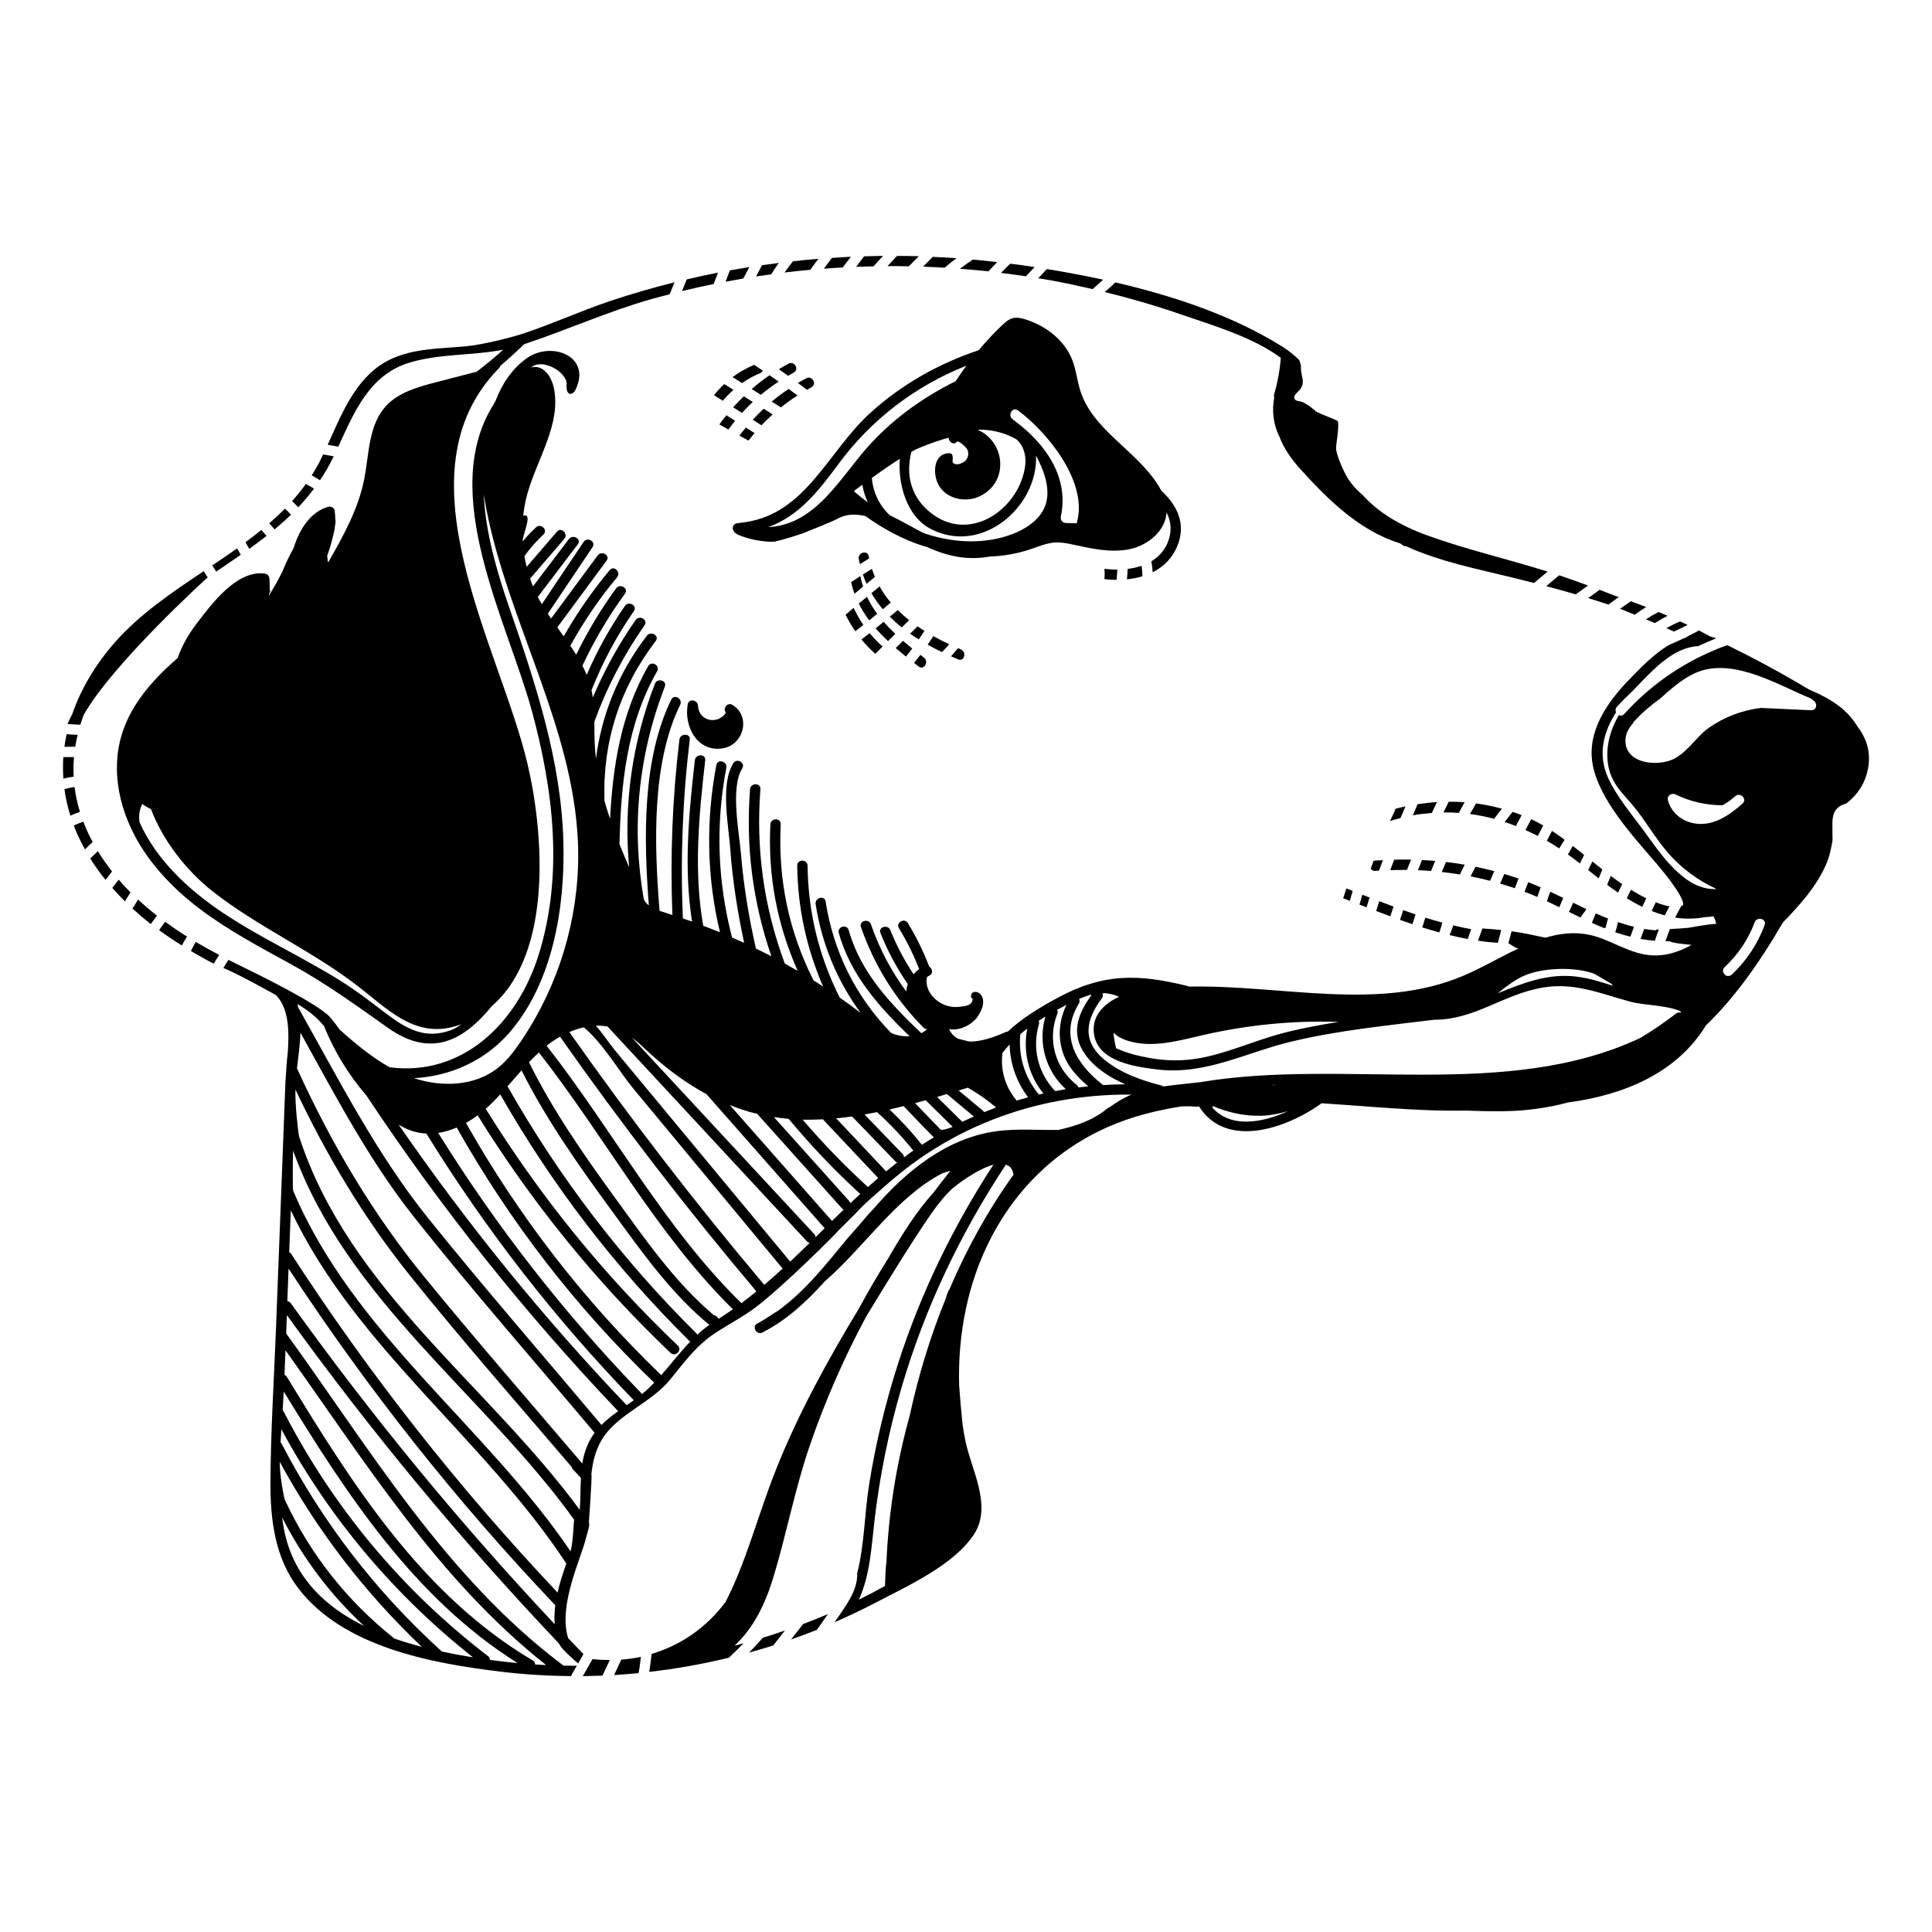 <?xml version="1.0" encoding="UTF-8"?>
<!-- Uploaded to: ICON Repo, www.iconrepo.com, Generator: ICON Repo Mixer Tools -->
<svg fill="#000000" width="800px" height="800px" version="1.1" viewBox="144 144 512 512" xmlns="http://www.w3.org/2000/svg">
 <g>
  <path d="m215.36 282.68c1.441-1.246 2.828-2.543 4.156-3.891 0.559 0.516 1.094 1.047 1.594 1.617-1.395 1.355-2.848 2.644-4.344 3.883-0.469-0.535-0.938-1.074-1.406-1.609z"/>
  <path d="m433.56 220.62c-3.715-0.863-7.438-1.668-11.184-2.348-1.074-0.195-2.156-0.344-3.234-0.523 0.762-0.816 1.527-1.633 2.289-2.449 4.891 0.801 9.891 1.719 14.914 2.812-0.922 0.852-1.836 1.695-2.785 2.508z"/>
  <path d="m209.05 287.7c1.438-1.059 2.848-2.141 4.219-3.254 0.453 0.523 0.91 1.043 1.367 1.566-1.496 1.176-3.023 2.316-4.578 3.438-0.336-0.586-0.672-1.172-1.008-1.75z"/>
  <path d="m221.39 276.81c1.305-1.449 2.523-2.977 3.668-4.574 0.715 0.418 1.43 0.836 2.152 1.258-1.309 1.75-2.707 3.394-4.172 4.949-0.516-0.582-1.074-1.109-1.648-1.633z"/>
  <path d="m229.64 264.43c0.934 0.168 1.867 0.332 2.801 0.5-1.094 2.266-2.312 4.367-3.629 6.332-0.734-0.43-1.473-0.863-2.203-1.289 0.68-1.078 1.344-2.172 1.945-3.324 0.375-0.723 0.73-1.473 1.086-2.219z"/>
  <path d="m161.07 341.9c0.152-1.117 0.344-2.227 0.586-3.332 0.973 0.086 1.945 0.141 2.918 0.18-0.246 1.043-0.465 2.09-0.629 3.148-0.965 0.004-1.918 0.004-2.875 0.004z"/>
  <path d="m163.61 344.64c-0.145 1.707-0.172 3.438-0.082 5.18-0.922 0.125-1.84 0.297-2.734 0.535-0.125-1.914-0.141-3.824-0.012-5.715h2.828z"/>
  <path d="m174.35 314.34c6.594-7.535 15.113-13.273 23.629-18.973 0.352 0.551 0.711 1.102 1.062 1.652-0.266 0.188-25.27 22.934-32.859 36.43-0.324 0.863-0.625 1.727-0.891 2.602-0.156-0.004-0.309-0.016-0.465-0.02-0.984-0.035-1.965-0.09-2.949-0.172 0.402-0.883 0.82-1.758 1.273-2.613 2.328-6.762 6.176-13.16 11.199-18.906z"/>
  <path d="m352.03 576.09c-1.031 1.32-2.066 2.641-3.098 3.961-1.422 0.453-2.848 0.891-4.277 1.305-0.707 0.207-1.414 0.395-2.121 0.59 1.246-1.281 2.445-2.602 3.637-3.926 1.969-0.598 3.918-1.254 5.859-1.93z"/>
  <path d="m200.25 293.84c2.215-1.484 4.418-2.977 6.574-4.516 0.328 0.57 0.656 1.133 0.984 1.703-2.141 1.492-4.316 2.961-6.504 4.445-0.352-0.543-0.703-1.094-1.055-1.633z"/>
  <path d="m217.2 407.77c3.535 3.723 3.465 10.137 2.996 16-0.105 0.023-0.52 6.051-0.559 7.094-0.262 6.816-0.523 13.633-0.781 20.449-0.562 14.773-1.133 29.543-1.699 44.309-0.523 13.684-1.414 27.414-1.484 41.109-0.051 9.883 1.152 20 7.316 28.098 11.93 15.695 35.418 19.98 53.75 22.184 6.156 0.742 12.359 1.117 18.559 1.168 0.52-0.91 1.043-1.824 1.562-2.734-1.188 0-2.379-0.012-3.566-0.035-0.039-0.039-0.059-0.086-0.105-0.121-30.996-23.254-50.93-56.949-73.309-87.859-0.012-0.016-0.031-0.023-0.039-0.039 0.059-1.621 0.125-3.25 0.188-4.871 22.066 30.613 46.148 59.672 72.117 87.039 0.574 1.523 4.883 5.098 5.062 5.285 0.473-0.828 0.941-1.652 1.414-2.481-1.359-1.41-2.715-2.828-4.066-4.246-2.699-8.762 3.445-21.062 4.785-26.688 0.18-0.754 1.113-3.41 0.715-3.981-0.02-0.031 0.922-12.207 0.664-12.727 0.402-3.769 1.305-7.359 3.606-10.453 4.41-5.918 12.434-8.727 17.301-14.699 3.84-4.711 6.887-9.008 12.062-12.395 3.547-2.316 7.273-4.219 10.656-6.793 7.41-5.633 21.32-19.555 21.93-20.359 1.551-1.566 3.109-3.125 4.68-4.664 1.832-2.168 6.57-6.098 7.406-6.902 3.098-2.727 6.324-5.32 9.758-7.688 10.594-7.289 22.375-12.176 34.719-14.695 0.504-0.098 0.797-0.098 1.395-0.273 6.422-1.215 12.992-1.785 19.617-1.723-0.023 0.012-0.055 0.02-0.082 0.031-2.074 0.867-3.949 2.047-5.754 3.336-0.188 0.051-0.367 0.141-0.543 0.289-3.773 3.152-8.324 4.676-13.02 5.715-5.43 0.074-10.988-0.398-16.359 0.332-13.125 1.785-23.902 10.461-32.707 20.691-0.43 0.441-0.855 0.887-1.273 1.34-1.789 2.152-3.629 4.266-5.496 6.352-5.723 6.906-11.215 14-18.48 19.23-0.48 0.215-3.566 2.394-5.445 3.359-1.566 0.805-0.18 3.168 1.379 2.363 6.555-3.375 11.73-8.219 16.488-13.523 10.605-9.215 18.953-22.324 31.129-28.637 0.719-0.25 1.445-0.473 2.18-0.684-1.523 1.906-3.019 3.824-4.484 5.769-4.566 5.055-8.375 11.184-11.887 17.25-2.793 4.438-5.43 8.969-7.93 13.578-8.152 13.477-15.781 27.316-21.668 41.945-3.078 7.648-5.465 15.531-8.293 23.27-1.551 4.238-3.254 8.438-5.332 12.449-5.039 6.793-11.895 11.492-19.598 13.777-0.086 0.988-0.23 1.965-0.363 2.949-0.082 0.598-0.145 1.203-0.246 1.805 7.106-0.812 14.156-2.066 21.105-3.75 1.316-1.258 2.625-2.527 3.891-3.84-0.395 0.105-0.777 0.238-1.168 0.336-0.406 0.105-0.816 0.203-1.223 0.309 5.195-4.852 8.219-11.273 10.34-18.32 3.477-11.539 5.68-23.34 9.609-34.77 4.047-11.77 9.039-23.156 14.895-34.078 1.129-1.867 2.262-3.738 3.41-5.598 3.945-6.398 7.883-12.832 12.066-19.074 2.137-3.188 4.363-6.41 7.148-9.074 0.977-0.934 6.676-5.324 11.125-6.551-10.645 16.344-19.215 33.941-25.207 52.531-3.41 10.586-6.016 21.426-7.758 32.41-1.203 7.582-1.199 15.879-3.164 23.434 0.012 0.082 0.047 0.145 0.047 0.23-0.051 3.629-1.867 6.523-3.809 9.445-0.195 0.297-0.398 0.598-0.598 0.898-0.523 0.785-1.078 1.547-1.617 2.324 3.656-1.594 7.262-3.305 10.797-5.152 8.359-4.367 20.809-9.977 26.156-18.141 4.977-7.602-0.789-17.227-2.336-25.09-0.258-1.309-0.473-2.625-0.676-3.945-0.359-3.449-0.66-6.906-0.91-10.367-0.207-6.918 0.383-13.863 1.832-20.609 4.82-22.434 18.969-40.867 40.34-49.086 0.016-0.004 0.023-0.012 0.039-0.016 1.246-0.48 2.504-0.938 3.797-1.34 4.266-1.34 8.574-2.289 12.902-2.977 0.711-0.012 1.422-0.016 2.125-0.023 0.621-0.004 1.738 0.172 2.555 0.066 7.062 11.195 22.852 6.051 32.484-0.867 9.961 0.645 19.922 1.582 29.77 1.891 2.836 0.09 5.691 0.109 8.555 0.059 3.144 0.117 6.289 0.191 9.43 0.168 6.289-0.051 12.102-0.875 17.527-2.328 14.715-1.965 28.762-7.707 36.551-20.43 3.652-3.512 6.953-7.371 10.016-11.438 0.082-0.082 0.145-0.172 0.207-0.273 3.684-4.922 7.019-10.152 10.141-15.516 4.363-4.519 8.711-9.309 11.32-15.07 1.008-2.223 1.508-4.504 1.863-6.797-0.016-1.113-0.035-2.231-0.039-3.344-0.004-1.676-0.066-3.488 1.066-4.867 0.059-0.074 0.141-0.117 0.203-0.18 0.57-0.598 1.258-0.957 2.012-1.188 0.133-0.039 0.258-0.074 0.387-0.109 3.309-2.523 5.578-6.231 5.969-10.699 0.344-3.875-0.938-7.074-3.039-9.785-1.199-2.019-2.848-3.809-4.707-5.25-2.453-1.898-5.246-3.273-8.105-4.504-7.023-4.219-14.262-8.121-21.625-11.742-0.086 0.031-0.172 0.059-0.258 0.098-0.645 0.23-1.301 0.453-1.934 0.707-0.105 0.07-0.238 0.109-0.367 0.141-0.324 0.133-0.625 0.281-0.941 0.414-9.098 3.82-17.113 9.496-23.832 16.887-0.441 0.488-0.988 0.52-1.438 0.309-0.598 1.043-1.133 2.125-1.586 3.25-1.785 4.445-2.117 9.668 0.082 13.926 1.309 2.539 3.406 4.559 5.238 6.75 3.316 3.949 5.84 8.516 9.195 12.43 3.559 4.141 8.047 7.457 13.012 9.723-8.609 0.48-15.008-9.598-19.41-15.582-3.141-4.262-7.117-8.969-9.324-13.805-2.883-6.316-1.246-12.246 2.066-17.445-0.207-0.453-0.191-1.008 0.238-1.477 1.336-1.473 2.742-2.848 4.172-4.188 0.406-0.449 0.82-0.891 1.238-1.32 4.383-4.523 9.668-10.27 16.133-10.559 1.566-0.75 3.176-1.441 4.805-2.082-0.488-0.156-0.977-0.301-1.457-0.402-1.047-0.57-2.106-1.129-3.168-1.668-0.977 0.551-1.977 1.074-2.996 1.578-0.121 0.059-0.242 0.121-0.363 0.18 0.051 0.023 0.102 0.047 0.145 0.066-0.238 0.059-0.469 0.137-0.699 0.211-1.324 0.629-2.672 1.23-4.027 1.812-3.812 2.273-7.215 5.742-10.316 8.934-5.844 5.996-11.539 13.871-9.891 22.773 1.734 9.375 10.848 19.145 16.887 26.207 6.16 7.199 8.223 11.41 6.523 11.238-0.031 0.117-0.051 0.238-0.117 0.359-0.422 0.734-0.805 1.492-1.188 2.242-0.082 0.16-0.176 0.324-0.258 0.488 2.551 0.395 5.188 0.387 7.926-0.117 0.754-0.031 1.5-0.105 2.223-0.211 0.363 0.613 0.613 1.289 0.715 2.004-2.312 0.051-6.762 0.977-7.406 1.039-1.605 0.152-3.219 0.246-4.828 0.324-0.371 0.906-0.711 1.824-1.027 2.75-0.055 0.156-0.105 0.316-0.156 0.48 0.387 0.004 0.781-0.004 1.18-0.012 0.176 0.453 4.223 0.832 5.715 0.984-3.606 2.047-7.492 3.195-11.652 2.66-5.336-0.68-9.949-4.102-15.195-5.281-4.031-0.906-7.949-0.453-11.812 0.699-2.203-0.398-4.398-0.941-6.625-1.324-0.801-0.137-1.602-0.258-2.402-0.367-0.281 0.996-0.539 2-0.797 3.008-0.016 0.066-0.035 0.133-0.051 0.203 0.367 0.012 1.617 1.18 2.367 1.27 0.125 0.016 0.246 0.016 0.371 0.031-4.898 2.316-9.738 5.18-14.625 7.254-22.562 9.594-48.148 2.383-72.801 2.898-0.105-0.059-0.207-0.133-0.344-0.16-13.012-3.219-22.242-3.406-34.184 3.004-4.918 2.641-9.633 5.477-13.461 9.09-0.195 0-0.398 0.035-0.605 0.133-2.543 1.145-6.41 2.629-9.68 2.473-0.871-0.223-1.75-0.438-2.621-0.66-0.051-0.012-0.098-0.004-0.145-0.012-1.043-0.508-1.914-1.34-2.508-2.606 4.289 0.73 7.481-2.926 7.543-3.266 3.492-5.031 0.023-7.406-1.328-6.359-0.398 0.309-0.43 0.887-0.352 1.328 0.016 0.082 0.598-0.121 0.301 0.828-0.359 1.43-2.562 1.414-3.133 1.516-1.375 0.242-2.797 0.07-4.098-0.422-3.019-1.145-5.492-4.219-4.769-7.441 0.215-0.125 0.398-0.273 0.641-0.379 1.074-0.457 0.762-1.883-0.059-2.387-1.547-4.004-3.414-7.844-5.652-11.512-0.918-1.5-3.285-0.125-2.363 1.379 2.109 3.449 3.898 7.047 5.359 10.816-0.012 0.012-0.016 0.016-0.023 0.023-0.59 0.387-1.078 0.848-1.461 1.359-2.43-3.684-4.504-7.562-6.141-11.684-0.645-1.621-3.293-0.91-2.641 0.73 1.91 4.801 4.328 9.309 7.25 13.551-0.223 0.625-0.359 1.273-0.43 1.934-3.965-5.394-7.106-11.32-9.34-17.781-0.574-1.656-3.219-0.941-2.641 0.73 3.496 10.098 9.043 19.043 16.559 26.637 0.309 0.312 0.66 0.422 0.992 0.402-0.469 0.449-0.996 0.797-1.562 1.082-8.191-7.805-16.105-16.102-19.23-27.285-0.473-1.699-3.113-0.973-2.641 0.73 3.102 11.117 10.664 19.543 18.762 27.367-1.359 0.086-2.762-0.102-4.047-0.535-0.297-0.102-0.574-0.25-0.867-0.371-9.367-9.621-15.242-21.441-17.34-34.805-0.273-1.738-2.91-0.996-2.641 0.73 1.668 10.609 5.727 20.328 11.914 28.773-1.82-1.379-3.656-2.734-5.531-4.039-5.535-11.004-8.367-22.621-8.52-34.965-0.02-1.762-2.762-1.762-2.742 0 0.137 11.18 2.449 21.891 6.863 32.027-0.848-0.551-1.691-1.094-2.551-1.629-6.559-13.008-9.43-26.797-8.68-41.352 0.09-1.762-2.648-1.754-2.742 0-0.695 13.543 1.77 26.547 7.231 38.82-1.133-0.66-2.277-1.293-3.426-1.93-0.004-0.012 0-0.02-0.004-0.031-5.531-14.922-7.68-30.285-6.445-46.152 0.137-1.758-2.606-1.75-2.742 0-1.184 15.191 0.719 29.922 5.648 44.258-1.355-0.707-2.727-1.371-4.098-2.039-1.855-8.203-3.246-16.461-3.934-24.852-0.48-5.789-2.906-17.781 0.309-22.887 0.941-1.496-1.43-2.871-2.363-1.379-3.492 5.547-1.27 16.438-0.812 22.672 0.613 8.398 1.914 16.707 3.68 24.93-1.059-0.488-2.133-0.934-3.199-1.402-3.848-14.828-4.402-29.801-1.527-44.984 0.328-1.723-2.312-2.457-2.641-0.73-2.82 14.902-2.516 29.734 0.961 44.324-1.465-0.605-2.949-1.164-4.43-1.723-2.578-14.52-1.152-29.16 0.52-43.871 0.195-1.754-2.543-1.734-2.742 0-1.629 14.309-2.969 28.613-0.746 42.742-0.805-0.289-1.621-0.543-2.434-0.82-0.676-15.828-0.07-31.613 1.824-47.383 0.211-1.75-2.527-1.727-2.742 0-1.859 15.469-2.465 30.949-1.855 46.473-0.789-0.25-1.578-0.539-2.371-0.781-0.344-0.105-0.691-0.211-1.031-0.324-1.438-17.855-2.102-39.141 5.465-54.602 0.77-1.578-1.594-2.969-2.363-1.379-7.688 15.703-7.324 36.5-5.945 54.531-0.133-0.105-0.273-0.191-0.395-0.312-0.363-0.367-0.66-0.789-0.922-1.238-3.375-19.059-1.48-38.238 5.562-56.441 0.637-1.648-2.012-2.352-2.641-0.73-6.074 15.707-8.34 32.156-6.82 48.621-0.883-2.019-1.738-4.055-2.559-6.102 0.359-15.879 1.906-31.719 9.969-45.832 0.875-1.535-1.492-2.91-2.363-1.379-7.176 12.555-9.383 26.414-10.098 40.5-0.535-1.57-1.031-3.152-1.48-4.746-0.562-15.559 4.055-29.988 13.582-42.414 1.074-1.402-1.305-2.762-2.363-1.379-7.453 9.719-11.996 20.809-13.477 32.602-0.156-1.34-0.277-2.684-0.336-4.039-0.086-1.914-0.074-3.848-0.098-5.773 3.305-9.105 7.727-17.598 13.301-25.566 1.012-1.449-1.359-2.816-2.363-1.379-4.523 6.469-8.293 13.316-11.34 20.52-0.09-0.645-0.207-1.285-0.348-1.926 2.938-7.418 6.656-14.391 11.219-20.957 1.008-1.449-1.367-2.82-2.363-1.379-4.004 5.762-7.359 11.863-10.137 18.27-0.344-0.828-0.719-1.641-1.133-2.438 3.152-6.711 6.906-13.078 11.289-19.098 1.043-1.426-1.336-2.793-2.363-1.379-4.062 5.566-7.566 11.426-10.578 17.578-0.5-0.801-1.02-1.598-1.559-2.383 3.562-6.418 7.656-12.48 12.395-18.121 1.129-1.34-0.801-3.289-1.934-1.934-4.609 5.496-8.664 11.355-12.203 17.562-0.562-0.789-1.137-1.578-1.703-2.367 4.352-5.894 8.711-11.789 13.062-17.684 1.047-1.422-1.328-2.785-2.363-1.379-4.117 5.57-8.23 11.145-12.348 16.715-0.293-0.422-0.578-0.848-0.863-1.273 3.949-5.883 7.898-11.766 11.848-17.648 0.988-1.473-1.387-2.836-2.363-1.379-3.691 5.5-7.379 11-11.074 16.496-0.293-0.5-0.574-0.996-0.848-1.508-0.074-0.141-0.133-0.289-0.203-0.43 3.527-4.644 7.055-9.289 10.586-13.934 1.066-1.406-1.316-2.769-2.363-1.379-3.176 4.18-6.348 8.363-9.523 12.539-0.281-0.68-0.504-1.375-0.742-2.07 3.012-3.508 6.031-7.008 9.043-10.516 1.145-1.328-0.785-3.273-1.934-1.934-2.676 3.113-5.356 6.223-8.031 9.336-0.238-0.938-0.438-1.875-0.598-2.828 1.477-2.074 3.148-3.984 5.031-5.719 1.301-1.195-0.641-3.129-1.934-1.934-1.273 1.176-2.457 2.434-3.559 3.758-0.102-1.465 2.453-6.902 0.691-6.902-0.207 0-0.387 0.047-0.543 0.109 0.223-1.965 0.555-3.914 1.09-5.812 2.641-9.438 9.027-18.535 7.023-28.133-0.562-2.691-2.422-5.644-5.164-5.512-0.297 0.016-0.578 0.074-0.863 0.152 3.055-2.66 9.652 1.34 9.418 4.488-0.242 3.148 1.594 2.969 2.363 1.379 4.359-8.918-6.469-13.027-13.023-8.262-3.934 2.863-6.5 6.828-8.188 11.266-0.16 0.281-0.328 0.562-0.48 0.852-14.848 23.484 3.551 57.324 10.082 81.16 5.773 21.094 8.484 43.82 1.742 65.035-5.836 18.363-20.539 31.996-39.398 29.523-4.797-2.695-9.109-6.266-13.246-9.984-0.645-0.957-1.344-1.859-2.082-2.727 0 0-0.301-0.328-0.605-0.711-3.129-3.426-19.219-11.34-22.66-13.008-1.375-0.664-2.746-1.34-4.109-2.035-0.488 0.699-0.938 1.414-1.359 2.144 4.453 1.836 13.953 7.219 14.004 7.231zm370.83-53.234c3.961 1.926 8.074 2.84 12.461 2.871 1.316-0.766 2.5-1.629 3.371-2.402 1.309-1.168 3.254 0.762 1.934 1.934-3.305 2.949-7.359 5.828-12.031 5.367-3.648-0.363-6.762-2.648-7.75-6.223-0.336-1.223 0.973-2.051 2.016-1.547zm22.621-22.93c-4.918 0.625-9.656 2.348-13.824 5.305-3.613 2.559-6.102 7.301-10.461 8.699-4.504 1.449-11.844 0.316-11.602-5.594 0.066-1.633 0.867-3.019 1.918-4.242 0.055-0.18 0.156-0.363 0.312-0.527 2.117-2.297 4.457-4.344 6.996-6.137 2.707-2.457 5.566-4.941 8.699-6.488 4.711-2.324 9.875-1.832 14.977-0.297 3.023 0.91 6.027 2.188 8.891 3.488 2.555 1.16 5.008 2.328 7.269 3.254 0.289 0.117 0.48 0.312 0.629 0.527 1.258 0.504 1.125 2.695-0.465 2.625-4.441-0.207-8.891-0.418-13.34-0.613zm-10.039 69.562c0.02-0.281 0.125-0.57 0.398-0.828 3.566-3.34 6.289-7.34 8-11.926 0.609-1.637 3.258-0.926 2.641 0.73-1.879 5.031-4.781 9.457-8.707 13.133-0.363 0.336-0.77 0.414-1.148 0.344-0.047-0.012-0.09-0.023-0.137-0.039-0.086 0.117-0.289 0.082-0.324-0.039 0.055 0 0.105 0 0.16-0.004-0.059-0.023-0.117-0.059-0.176-0.098-0.445-0.273-0.742-0.762-0.707-1.273zm-4.965-9.031c0.023-0.004 0.055-0.004 0.082-0.012-0.012 0.004-0.016 0.016-0.023 0.02-0.02 0.004-0.039 0-0.059-0.008zm-274.33 191.45c-0.004 0.02-0.004 0.039-0.012 0.059-0.07 0.012-0.141 0.02-0.211 0.031 0.07-0.035 0.145-0.059 0.223-0.09zm91.281-128.3c-6.801 9.492-12.453 19.73-17.008 30.457-0.281 0.168-0.816 1.777-0.926 2.293-4.102 10.051-7.285 20.496-9.586 31.129-3.543 12.758-5.637 25.922-6.176 39.152-0.172 0.207-0.363 5.109-0.367 5.981-2.273 1.27-4.578 2.473-6.914 3.633 2.941-6.574 3.285-13.648 4.125-20.918 1.387-11.926 3.785-23.738 7.16-35.262 6.16-21.051 15.594-40.867 27.676-59.121 0.316 0.16 0.637 0.324 0.957 0.484 0.52 0.465 0.887 1.168 1.059 2.172zm-193.84 90.836c5.535 10.879 12.82 20.523 21.723 28.773-10.559-5.211-18.973-13.23-21.285-25.965-0.172-0.93-0.312-1.867-0.438-2.809zm-0.617-14.715c9.941 18.277 22.555 34.703 37.641 49.016-2.445-0.641-4.875-1.359-7.254-2.188-12.488-9.906-22.262-22.242-29.016-36.703-0.277-0.59-1.457-6.957-1.371-10.125zm51.203 51.805c-2.695-0.434-5.457-0.934-8.23-1.527-17.391-15.75-31.645-34.219-42.461-55.051-0.082-0.156-0.188-0.266-0.297-0.367 0.059-1.168 0.133-2.332 0.207-3.496 12.672 23.492 29.844 43.879 50.781 60.441zm-50.148-70.441c16.641 27.195 34.52 54.715 61.969 71.965-2.344-0.223-4.68-0.484-7.012-0.805-0.105-0.016-0.211-0.031-0.316-0.047-0.031-0.383-0.191-0.754-0.559-1.039-22.68-17.352-40.984-39.324-54.07-64.699-0.086-0.168-0.195-0.277-0.309-0.383 0.102-1.672 0.207-3.34 0.297-4.992zm0.449-10.938c21.074 29.438 40.391 60.766 69.086 83.43-0.977-0.047-1.949-0.098-2.922-0.16-0.004-0.406-0.176-0.812-0.637-1.082-29.422-17.375-47.781-46.672-65.152-75.145-0.168-0.277-0.395-0.43-0.625-0.523 0.082-2.172 0.168-4.344 0.25-6.519zm64.543-85.195c-0.453 0.781-1.93 3.023-2.481 3.812-0.004 0.012-0.012 0.016-0.016 0.023-1.648 2.379-3.441 4.695-5.703 6.5-6.106 4.871-14.793 5.211-22.277 2.754 9.629-0.508 18.906-4.621 25.449-12.258 11.48-13.41 14.605-33.312 14.141-50.391-0.578-21.453-7.336-41.832-14.289-61.918-3.238-9.352-6.367-19.961-6.812-30.191 0.195 1.273 0.414 2.551 0.656 3.812 5.859 30.066 22.988 57.715 24.297 88.316 0.738 17.312-3.879 34.801-12.965 49.539zm214.59-1.828c-4.523 0.727-9.02 1.559-13.445 2.625-7.168 1.723-13.922 4.816-21.086 6.508-5.977 1.414-11.645 1.391-17.625 0.023-2.359-0.465-4.641-1.188-6.84-2.168-0.387-1.535-0.594-2.891-0.691-4.137 0.953 1.004 2.277 1.668 3.617 2.102 6.469 2.09 13.441 0.086 20.066-1.445 11.539-2.664 23.41-3.856 35.246-3.531 0.254 0.008 0.508 0.016 0.758 0.023zm51.188-15.945c-0.012 0-0.016 0.004-0.023 0.004 0.008 0 0.016-0.004 0.023-0.004zm21.52 6.391c-3.144-1.023-6.293-2.023-9.637-2.438-7.758-0.961-14.332 1.77-20.938 4.418 2.394-1.906 4.762-3.82 7.68-4.941 4.258-1.648 12.125-2.273 17.855-0.262 1.48 0.852 2.949 1.734 4.414 2.578 0.211 0.195 0.426 0.41 0.625 0.645zm18.605 10.555c0.039-0.023 0.086-0.055 0.125-0.082-0.039 0.039-0.082 0.082-0.121 0.121 0-0.016 0-0.027-0.004-0.039zm-31.293 16.773c0.023-0.035 0.051-0.07 0.07-0.105 0.039 0.031 0.09 0.039 0.137 0.059-0.07 0.02-0.141 0.027-0.207 0.047zm-93.5 4.953c0.047-0.145 0.07-0.289 0.09-0.422 4.016 1.691 8.211 2.656 12.645 2.578 2.555-0.047 4.926-0.543 7.25-1.203-7.062 3.211-15.215 4.449-19.984-0.953zm16.512-5.945c-0.273-0.016-0.539-0.035-0.812-0.051 0.277-0.016 0.551-0.031 0.828-0.039-0.004 0.027-0.016 0.055-0.016 0.09zm-17.73 2.027h0.125c-0.031 0.004-0.066 0.004-0.098 0.012-0.008-0.004-0.02-0.012-0.027-0.012zm-27.473-8.844c-5.918-4.918-4.891-10.555-0.598-16.207 0.324-0.422 0.309-0.836 0.133-1.18 0.07-0.066 0.141-0.125 0.215-0.188 0.832-0.105 3.805 0.555 4.133 0.996-4.051 1.855-7.465 5.273-6.5 10.258 1.359 7.008 11.062 8.277 16.773 8.973 12.574 1.527 23.402-4.484 35.301-7.356 12.402-2.996 25.285-4.258 37.977-5.824 11.023-0.004 18.398-6.887 29.164-8.59 8.191-1.301 15.059 1.691 22.723 3.769 3.859 1.043 9.406 0.883 13.332 2.519 0.102 0.152 0.195 0.312 0.289 0.473-0.438-0.16-0.957-0.152-1.41 0.207-3.055 2.367-6.207 4.504-9.457 6.457-35.742 16.746-78.609 5.266-116.73 11.723-0.348 0.059-6.711 0.684-9.664 1.109-0.141-0.109-0.309-0.195-0.52-0.25-5.305-1.348-10.887-3.344-15.156-6.891zm-6.699-14.816c0.277-0.453 0.238-0.883 0.051-1.238 1.062-0.441 2.109-0.816 3.148-1.152 0.016 0.09 0.023 0.18 0.059 0.266-3.637 4.996-5.508 10.258-1.465 15.773 2.555 3.488 6.394 5.934 10.504 7.734-1.965 0.012-3.914 0.098-5.863 0.215-7.027-5.449-11.703-12.98-6.434-21.598zm-5.715 2.711c0.16-0.418 0.109-0.77-0.059-1.043 0.59-0.324 1.18-0.645 1.77-0.961 0.238-0.133 0.473-0.238 0.711-0.359-1.855 3.856-2.336 8.172-1.031 12.363 1.203 3.879 3.844 6.699 6.828 9.215-0.875 0.086-1.754 0.176-2.625 0.289-0.059-0.223-0.172-0.441-0.414-0.637-5.801-4.547-7.856-12-5.18-18.867zm-4.867 2.758c0.102-0.352 0.051-0.656-0.074-0.906 0.594-0.383 1.195-0.754 1.797-1.125-2.051 6.891 0.055 14.418 5.41 19.246-0.941 0.152-1.879 0.332-2.816 0.508-4.551-4.781-6.188-11.316-4.316-17.723zm0.008 18.633c-3.812-4.535-5.473-10.098-4.949-15.977 0.598-0.508 1.211-1.004 1.844-1.477-1.195 6.133 0.363 12.363 4.289 17.184-0.398 0.098-0.789 0.184-1.184 0.27zm-6.004 1.469c-2.977-3.551-4.231-7.992-3.672-12.473 0.59-0.797 1.234-1.547 1.906-2.273 0.102 5.098 1.809 9.906 4.891 14.016-1.023 0.273-2.039 0.559-3.055 0.867-0.027-0.043-0.035-0.094-0.07-0.137zm-8.82 2.836c-2.152-1.793-4.301-3.586-6.453-5.379 0.473-0.145 0.953-0.289 1.43-0.434 0.332-0.102 0.672-0.207 1.004-0.312 2.644 1.523 5.144 3.273 7.496 5.25-1.066 0.395-2.133 0.812-3.184 1.238-0.078-0.129-0.16-0.258-0.293-0.363zm-5.484 2.93c-2.231-2.195-4.465-4.398-6.695-6.594 0.871-0.258 1.738-0.516 2.602-0.77 2.383 1.984 4.762 3.969 7.144 5.961-1.023 0.441-2.043 0.914-3.051 1.402zm-5.766 2.047c-2.254-2.332-4.504-4.672-6.758-7.004 0.938-0.25 1.875-0.508 2.805-0.77 0.875 0.863 1.75 1.723 2.625 2.586 1.508 1.48 3.012 2.969 4.519 4.449-0.961 0.5-2.961 0.977-3.191 0.738zm-13.527-5.32c1.246-0.281 2.488-0.578 3.727-0.898 1.945 2.016 7.481 7.859 8.027 8.273-1.062 0.641-2.121 1.301-3.168 1.984-2.648-3.324-5.504-6.453-8.586-9.359zm3.449 11.773c-3.356-3.481-6.711-6.961-10.07-10.445 1.102-0.191 2.211-0.398 3.316-0.625 3.473 3.141 6.68 6.535 9.617 10.191-0.188 0.125-0.371 0.246-0.559 0.379-0.656 0.465-1.289 0.953-1.934 1.426 0.008-0.309-0.09-0.633-0.371-0.926zm-17.59-9.426c1.406-0.133 2.812-0.297 4.219-0.492 3.812 3.953 7.621 7.906 11.438 11.859 0.16 0.168 0.336 0.273 0.516 0.336-0.992 0.766-1.969 1.547-2.934 2.344-4.414-4.68-8.828-9.367-13.238-14.047zm8.426 18.207c-6.141-5.606-11.914-11.551-17.305-17.859 1.785 0.047 3.566 0 5.356-0.09 4.887 5.188 9.777 10.379 14.664 15.566-0.91 0.777-1.816 1.578-2.715 2.383zm-4.969 3.711c-6.648-7.418-13.301-14.832-19.949-22.25 1.301 0.195 2.602 0.359 3.906 0.469 5.871 7.062 12.184 13.703 18.969 19.906-0.875 0.812-1.75 1.629-2.613 2.449-0.055-0.191-0.145-0.391-0.312-0.574zm-4.559 5.281c-9.023-10.238-18.051-20.48-27.074-30.719 1.742 0.695 3.512 1.336 5.324 1.84 0.629 0.176 1.266 0.309 1.898 0.457 7.492 8.359 14.988 16.711 22.48 25.07 0.145 0.168 0.309 0.277 0.469 0.348-1.043 1-2.07 2.004-3.098 3.004zm-4.719 3.457c-16.113-17.359-32.223-34.723-48.336-52.082 1.676 1.254 3.211 2.746 4.762 4.168 4.559 4.18 9.598 7.918 15.027 10.855 10.438 11.84 20.879 23.684 31.316 35.523-0.805 0.789-1.613 1.582-2.418 2.379-0.02-0.293-0.113-0.582-0.352-0.844zm-6.363 7.312c-10.438-12.586-20.879-25.176-31.316-37.762-4.992-6.016-9.98-12.031-14.973-18.051-1.672-2.019-3.301-4.543-5.199-6.699 1.031-0.039 2.062 0.023 3.078 0.203 17.613 18.977 35.227 37.957 52.84 56.934 0.238 0.25 0.5 0.352 0.762 0.387-1.723 1.676-3.445 3.344-5.191 4.988zm-6.867 6.156c-18.199-21.566-35.414-43.91-51.656-66.988 1.246-0.539 2.523-0.961 3.82-1.254 4.906 3.984 9.734 12.137 12.891 15.945 4.277 5.16 8.555 10.312 12.832 15.473 8.992 10.844 17.98 21.68 26.973 32.52-1.598 1.469-3.215 2.902-4.859 4.305zm-6.059 4.856c-20.523-20.094-34.016-45.734-51.617-68.223 1.109-0.875 2.297-1.684 3.547-2.394 16.359 23.25 33.703 45.766 52.035 67.5-1.297 1.07-2.617 2.113-3.965 3.117zm-7.297 3.191c-10.43-8.797-18.289-20.25-26.27-31.215-8.328-11.445-16.438-23.113-22.73-35.824 0.848-0.891 1.719-1.754 2.625-2.586 17.566 22.406 31.016 47.953 51.414 68.051-1.23 0.867-2.484 1.707-3.769 2.519-0.152-0.176-0.309-0.352-0.457-0.527-0.25-0.285-0.531-0.395-0.812-0.418zm-4.652 4.789c-19.652-19.461-36.398-41.383-50.027-65.441 1.238-1.41 2.465-2.832 3.707-4.231 6.66 13.262 15.281 25.402 24.027 37.359 7.785 10.641 15.496 21.668 25.75 30.094-1.137 0.805-2.203 1.676-3.203 2.602-0.066-0.137-0.133-0.262-0.254-0.383zm-9.371 11.02c-20.449-19.68-37.742-42.09-51.672-66.762 1.066-0.605 2.102-1.273 3.09-2.012 14.324 23.09 31.406 44.18 51.117 62.945 1.273 1.215 3.215-0.719 1.934-1.934-19.637-18.695-36.652-39.719-50.906-62.738 0.293-0.258 0.578-0.516 0.855-0.777 1.039-0.973 2.023-2 2.992-3.047 13.668 23.961 30.406 45.828 50.02 65.242 0.117 0.117 0.238 0.176 0.363 0.238-2.742 2.84-5.125 5.984-7.734 8.938-0.023-0.035-0.027-0.07-0.059-0.094zm-5.305 4.754c-20.344-21.016-38.289-44.043-53.73-68.867 1.668-0.25 3.316-0.746 4.906-1.43 14.062 24.945 31.527 47.59 52.191 67.477 0.059 0.055 0.125 0.074 0.188 0.117-1.043 1.078-2.133 2.117-3.309 3.074-0.07-0.129-0.129-0.254-0.246-0.371zm-3.789 3.285c-22.098-23.172-42.254-48.012-60.406-74.328 1.457 0.883 3.008 1.57 4.676 1.969 0.883 0.211 1.773 0.332 2.66 0.379 15.734 25.488 34.082 49.105 54.926 70.629 0.016 0.016 0.031 0.016 0.047 0.031-0.648 0.453-1.281 0.895-1.902 1.32zm-6.672 5.231c-15.297-18.207-30.949-36.168-45.855-54.695-13.738-17.078-23.75-36.832-34.48-55.879-0.082-0.316-0.156-0.641-0.25-0.941 2.672 1.48 5.039 3.426 7.039 5.773 2.711 6.711 6.519 12.973 11.254 18.445 19.75 29.785 42.039 57.75 66.711 83.652-1.629 1.176-3.121 2.34-4.418 3.644zm-5.082 10.23c-13.98-16.414-28.164-32.688-41.805-49.379-13.852-16.938-24.754-35.512-33.805-55.355 0.336-2.875 0.812-6.219 0.91-9.461 9.227 16.676 18.184 33.789 29.992 48.719 15.445 19.523 31.961 38.266 47.973 57.328-1.578 2.133-2.715 4.711-3.266 8.148zm-0.668 12.285c-24.434-33.258-61.129-58.332-74.348-98.852-0.238-0.719-1.152-8.66-1.004-12.535 8.293 17.504 18.121 34.051 30.301 49.223 13.855 17.262 28.504 33.922 42.879 50.758 0.051 0.211 0.141 0.418 0.324 0.613 0.715 0.777 1.438 1.551 2.152 2.332-0.148 2.816-0.09 5.648-0.305 8.461zm-75.98-84.66c-0.09-0.215-0.121-7.203 0.012-10.543 14.27 39.656 50.461 64.488 74.477 97.801-0.152 0.539-0.25 6.203-0.969 8.352-22.625-33.324-57.629-57.785-73.52-95.609zm70.094 106.57c-26.191-27.727-49.793-57.688-70.555-89.688-0.156-0.242-0.352-0.383-0.562-0.484 0.051-1.367 0.105-2.734 0.156-4.102 0.09-2.336 0.18-4.68 0.266-7.019 17.129 36.285 51.184 60.406 73.012 93.594-0.457 1.34-0.918 2.695-1.352 4.086-0.363 1.203-0.691 2.41-0.965 3.613zm-71.285-85.848c20.848 31.809 44.465 61.637 70.676 89.203-0.215 1.691-0.277 3.375-0.152 5.031-25.156-26.789-48.508-55.176-69.93-85.059-0.246-0.348-0.578-0.523-0.922-0.578 0.109-2.859 0.219-5.734 0.328-8.598z"/>
  <path d="m192.62 391.62c0.312 0.203 0.641 0.383 0.957 0.586-0.492 0.754-0.953 1.547-1.395 2.348-2.051-1.281-4.055-2.625-6.012-4.047 0.508-0.754 1.047-1.496 1.605-2.223 1.59 1.16 3.195 2.281 4.844 3.336z"/>
  <path d="m363.39 571.76c-0.953 1.406-1.934 2.793-2.926 4.168-2.262 0.902-4.543 1.754-6.84 2.559 1.066-1.367 2.137-2.731 3.211-4.098 2.191-0.84 4.391-1.703 6.555-2.629z"/>
  <path d="m394.34 214.94c-1.906-0.109-3.812-0.203-5.723-0.266 0.863-0.863 1.707-1.734 2.562-2.602 2.109 0.098 4.223 0.195 6.332 0.348-1.082 0.805-2.152 1.633-3.172 2.519z"/>
  <path d="m415.88 217.22c-2.191-0.332-4.387-0.629-6.59-0.902 0.789-0.828 1.605-1.629 2.418-2.438 0.84 0.109 1.688 0.191 2.535 0.312 1.293 0.188 2.609 0.383 3.926 0.586-0.766 0.812-1.527 1.629-2.289 2.441z"/>
  <path d="m342.59 214.77c-0.535 1.012-1.066 2.019-1.602 3.031-1.57 0.266-3.141 0.559-4.699 0.855 0.379-1.004 0.754-2 1.129-3.004 1.715-0.309 3.445-0.605 5.172-0.883z"/>
  <path d="m242 243.02c-5.332 5.109-8.125 12.152-11.16 18.848 0.938 0.168 1.875 0.332 2.812 0.5 4.254-9.246 8.309-19.156 19.004-22.312 8.027-2.371 16.453-1.789 24.691-3.367-2.254 2.023-4.578 3.961-6.992 5.801-3.652 0.953-7.305 1.906-10.953 2.852-4.797 1.25-9.875 2.664-13.195 6.344-4.602 5.098-4.375 12.73-5.723 19.461-1.562 7.801-5.5 14.883-9.453 21.793-0.059-0.031-0.117-0.059-0.176-0.09-0.016-0.523-0.066-1.047-0.152-1.57 0.598-1.594 1.09-3.234 1.48-4.922 0.281-0.977 0.484-1.98 0.59-3.019 0.051-0.312 0.117-0.613 0.156-0.934 0.035-0.258-0.004-0.5-0.074-0.719 0-0.789-0.047-1.598-0.176-2.434-0.117-0.719-1.031-1.152-1.684-0.957-4.742 1.414-7.582 5.844-9.199 10.973-1.094 1.961-2.055 3.965-2.91 6.07 0 0 0 0.004-0.004 0.004-0.02 0.051-0.047 0.102-0.066 0.156-1.09 2.191-2.281 4.316-3.578 6.387 0.016-0.332 0.137-0.727 0.371-1.184-0.258-0.711-0.047-2.801-0.277-3.719-0.156-0.625-0.727-0.941-1.32-1.008-7.426-0.801-13.984 8.137-17.996 13.41-2.16 2.84-3.84 5.836-4.938 8.992-8.816 7.652-16.184 16.723-16.086 29.18-0.004 0.07-0.023 0.133-0.031 0.203-0.004 0.07 0.02 0.125 0.02 0.188 0 0.07-0.004 0.133-0.004 0.203 0.137 5.223 1.402 10.125 3.445 14.68 0.586 1.219 1.379 2.887 1.891 3.769 4.047 7.125 10.012 13.262 16.566 18.223 7.594 5.75 16.012 10.191 24.336 14.758 9.141 5.019 17.125 10.82 25.605 16.82 11.27 7.969 19.879 3.594 27.562-5.82 16.324-14.172 13.633-46.453 9.332-64.473-7.387-30.926-34.949-76.66-7.461-104.55 0.191-0.191 0.281-0.402 0.336-0.609 2.172-1.84 4.281-3.754 6.328-5.738 11.285-3.734 22.086-8.637 33.555-11.906 1.652-0.473 3.324-0.883 4.992-1.316 0.43-1.059 0.855-2.121 1.285-3.18-5.727 1.43-11.402 3.074-17 4.949-7.496 2.508-14.82 5.84-22.348 8.387-2.543 0.934-11.23 3.231-16.117 3.648-9.145 0.801-18.219 0.457-25.285 7.231zm-58.695 87.859c-0.051 0.09-0.102 0.18-0.156 0.273-0.004-0.012-0.012-0.016-0.016-0.02 0.055-0.09 0.117-0.172 0.172-0.254zm82.938 84.559c-0.84 0.637-1.715 1.168-2.609 1.512-6.785 2.574-11.801-0.172-17.121-4.211-4.019-3.055-7.961-6.117-12.246-8.801-10.297-6.438-21.426-11.453-31.508-18.246-9.02-6.082-17.348-13.891-21.785-23.801-0.262-1.703 0.004-3.371 0.707-4.836 0.73 0.535 1.512 0.996 2.336 1.391 3.234 8.496 9.523 16.449 16.469 21.879 11.758 9.191 25.574 15.348 37.5 24.359 8.82 6.668 16.281 15.293 28.258 10.754z"/>
  <path d="m325.99 218.04c2.75-0.645 5.512-1.25 8.281-1.793-0.379 1.004-0.754 2.004-1.133 3.012-2.812 0.574-5.613 1.199-8.402 1.883 0.426-1.039 0.844-2.07 1.254-3.102z"/>
  <path d="m358.74 215.5c-2.277 0.207-4.551 0.438-6.816 0.711 0.691-1.023 1.438-2.012 2.215-2.969 2.246-0.246 4.492-0.484 6.746-0.664-0.723 0.965-1.445 1.93-2.144 2.922z"/>
  <path d="m350.38 213.68c-0.699 0.973-1.355 1.977-1.977 3.004-1.344 0.18-2.691 0.367-4.035 0.578 0.523-0.992 1.047-1.984 1.57-2.973 1.477-0.219 2.961-0.422 4.441-0.609z"/>
  <path d="m185.59 386.66c-0.562 0.727-1.109 1.461-1.621 2.215-0.098-0.074-0.203-0.145-0.297-0.223-1.57-1.23-3.09-2.539-4.566-3.894 0.52-0.777 1.012-1.566 1.496-2.363 1.602 1.488 3.258 2.918 4.988 4.266z"/>
  <path d="m375.5 214.58c-1.535 0.031-3.078 0.07-4.613 0.133 0.699-0.926 1.395-1.855 2.098-2.777 1.672-0.051 3.344-0.105 5.019-0.121-0.852 0.91-1.688 1.828-2.504 2.766z"/>
  <path d="m202.1 397.07c-0.516 0.746-0.992 1.512-1.438 2.297-0.535-0.25-1.066-0.508-1.559-0.777-1.523-0.828-3.023-1.684-4.516-2.562 0.352-0.68 0.785-1.57 1.281-2.418 2.043 1.211 4.125 2.359 6.231 3.461z"/>
  <path d="m384.84 214.57c-1.879-0.035-3.758-0.059-5.644-0.051 0.832-0.91 1.668-1.809 2.523-2.695 1.93 0.012 3.856 0.016 5.785 0.07-0.887 0.895-1.77 1.789-2.664 2.676z"/>
  <path d="m175.46 377.12c0.996 1.16 2.035 2.277 3.117 3.359-0.48 0.801-0.957 1.598-1.473 2.379-1.16-1.145-2.273-2.332-3.344-3.559 0.562-0.719 1.125-1.445 1.688-2.168 0.004 0 0.004-0.008 0.012-0.012z"/>
  <path d="m163.76 352.57c0.273 2.176 0.742 4.375 1.422 6.586-0.863 0.297-1.707 0.625-2.535 1.004-0.734-2.336-1.254-4.676-1.57-7.008 0.691-0.203 1.387-0.379 2.09-0.508 0.195-0.039 0.398-0.043 0.594-0.074z"/>
  <path d="m173.7 374.95c-0.438 0.562-0.875 1.125-1.316 1.688-0.141 0.18-0.281 0.363-0.422 0.539-1.449-1.809-2.812-3.691-4.039-5.664 0.676-0.648 1.344-1.293 2.019-1.941 1.148 1.879 2.41 3.66 3.758 5.379z"/>
  <path d="m168.02 366.14c0.172 0.332 0.371 0.641 0.551 0.969-0.684 0.66-1.371 1.32-2.055 1.977-0.715-1.289-1.395-2.606-2.004-3.961-0.352-0.785-0.645-1.57-0.945-2.359 0.82-0.383 1.656-0.719 2.519-1.02 0.543 1.469 1.188 2.93 1.934 4.394z"/>
  <path d="m589.23 308.67c0.672 0.309 1.34 0.613 2.004 0.938-1.039 0.539-2.102 1.055-3.176 1.551-0.152 0.07-0.309 0.141-0.457 0.211-0.66-0.297-1.324-0.598-1.984-0.891 0.141-0.082 0.277-0.168 0.418-0.246 1.039-0.574 2.102-1.09 3.195-1.562z"/>
  <path d="m367.34 214.88c-1.672 0.09-3.34 0.207-5.012 0.332 0.707-0.961 1.414-1.918 2.141-2.863 1.672-0.109 3.352-0.23 5.023-0.309-0.715 0.949-1.445 1.91-2.152 2.84z"/>
  <path d="m577.23 306.91c-1.301-0.535-2.594-1.066-3.898-1.586 0.016-0.016 0.035-0.023 0.051-0.035 0.922-0.66 1.855-1.316 2.797-1.949 1.371 0.492 2.734 1.004 4.09 1.531-0.973 0.578-1.926 1.199-2.836 1.879-0.07 0.047-0.133 0.098-0.203 0.16z"/>
  <path d="m583.54 306.18c0.801 0.328 1.594 0.672 2.383 1.012-1.031 0.523-2.031 1.109-3.012 1.719-0.121 0.074-0.246 0.137-0.363 0.211-0.777-0.332-1.562-0.648-2.344-0.977 0.102-0.07 0.203-0.145 0.301-0.211 0.973-0.648 1.984-1.227 3.035-1.754z"/>
  <path d="m405.94 215.91c-2.516-0.273-5.031-0.492-7.551-0.684 1.102-0.855 2.246-1.668 3.43-2.434 2.152 0.191 4.301 0.414 6.449 0.664-0.789 0.809-1.555 1.633-2.328 2.453z"/>
  <path d="m549.79 361.09c1.074 0.5 2.133 1.059 3.184 1.672-0.492 0.922-0.988 1.848-1.457 2.781-1.074-0.559-2.16-1.078-3.254-1.566 0.496-0.973 1.008-1.93 1.527-2.887z"/>
  <path d="m527.94 356.46c1.406-0.004 2.812 0.039 4.211 0.145-0.539 0.934-1.047 1.879-1.566 2.82-1.344-0.098-2.695-0.145-4.051-0.125 0.465-0.953 0.934-1.898 1.406-2.84z"/>
  <path d="m544.86 359.16c0.801 0.266 1.602 0.555 2.394 0.863-0.516 0.957-1.023 1.926-1.523 2.887-0.988-0.387-1.98-0.746-2.984-1.074 0.691-0.902 1.395-1.793 2.113-2.676z"/>
  <path d="m513.63 358.89c0.09-0.188 0.133-0.367 0.141-0.543 0.898-0.238 1.793-0.453 2.695-0.648-0.438 1.027-0.875 2.055-1.316 3.082-0.926 0.23-1.855 0.516-2.781 0.801 0.422-0.898 0.828-1.797 1.262-2.691z"/>
  <path d="m519.67 357.12c1.715-0.266 3.438-0.457 5.16-0.562-0.48 0.961-0.938 1.926-1.402 2.891-1.664 0.125-3.332 0.312-5.008 0.613 0.418-0.984 0.832-1.961 1.25-2.941z"/>
  <path d="m533.56 359.72c0.527-0.938 1.062-1.875 1.613-2.801 2.309 0.309 4.602 0.777 6.871 1.395-0.707 0.887-1.41 1.773-2.09 2.68-2.106-0.566-4.242-0.984-6.394-1.273z"/>
  <path d="m570.87 376.12c1.008 0.754 2.019 1.492 3.043 2.191-0.383 0.742-0.766 1.48-1.117 2.238-0.973-0.66-1.934-1.344-2.883-2.051 0.32-0.793 0.641-1.582 0.957-2.379z"/>
  <path d="m555.3 364.2c1.113 0.73 2.223 1.512 3.32 2.324-0.02 0.055-0.047 0.09-0.066 0.156-0.25 0.379-0.5 0.766-0.734 1.152-0.207 0.332-0.398 0.676-0.598 1.012-1.09-0.711-2.188-1.387-3.293-2.023 0.441-0.875 0.906-1.746 1.371-2.621z"/>
  <path d="m576.21 379.8c1.336 0.828 2.684 1.586 4.062 2.242-0.359 0.754-0.715 1.516-1.055 2.281-1.391-0.68-2.754-1.441-4.102-2.273 0.348-0.754 0.711-1.504 1.094-2.25z"/>
  <path d="m560.55 368.64c0.086-0.137 0.172-0.293 0.262-0.457 0.996 0.777 1.996 1.566 2.992 2.363-0.367 0.762-0.742 1.523-1.113 2.281-1.043-0.832-2.102-1.621-3.176-2.383 0.352-0.605 0.672-1.215 1.035-1.805z"/>
  <path d="m582.79 383.12c1.137 0.434 2.297 0.797 3.477 1.062 0.07-0.07 0.16-0.125 0.25-0.176-0.211 0.395-0.422 0.785-0.625 1.18-0.238 0.465-0.473 0.934-0.699 1.402-1.18-0.312-2.336-0.699-3.481-1.16 0.348-0.77 0.711-1.547 1.078-2.309z"/>
  <path d="m565.99 372.3c0.883 0.707 1.762 1.406 2.644 2.102-0.324 0.797-0.641 1.594-0.961 2.387-0.941-0.734-1.867-1.477-2.793-2.215 0.367-0.766 0.738-1.523 1.109-2.273z"/>
  <path d="m557.23 384.42c-1.078-0.523-2.168-1.055-3.285-1.582 0.281-0.848 0.57-1.691 0.883-2.523 1.152 0.539 2.293 1.09 3.43 1.641-0.258 0.586-0.621 1.605-1.027 2.465z"/>
  <path d="m520.84 371.92c1.168 0.055 2.332 0.133 3.496 0.23-0.379 0.883-0.73 1.777-1.09 2.664-1.16-0.09-2.316-0.156-3.481-0.207 0.359-0.891 0.707-1.797 1.074-2.688z"/>
  <path d="m562.88 387.17c-1.023-0.488-2.051-0.992-3.094-1.5 0.406-0.77 0.766-1.613 1.094-2.438 1.176 0.574 2.344 1.137 3.516 1.688-0.18 0.453-1.379 1.797-1.516 2.25z"/>
  <path d="m548.02 380.33c0.316-0.852 0.637-1.703 0.973-2.543 1.117 0.438 2.215 0.898 3.305 1.379-0.312 0.84-0.609 1.684-0.891 2.535-1.125-0.488-2.254-0.941-3.387-1.371z"/>
  <path d="m569.5 389.84c-0.117 0.035-0.227 0.074-0.324 0.141-1.109-0.441-2.211-0.918-3.309-1.41 0.336-0.836 0.676-1.672 1.012-2.508 1.082 0.48 2.18 0.926 3.281 1.355-0.02 0.055-0.039 0.109-0.059 0.172-0.113 0.352-0.441 1.551-0.602 2.25z"/>
  <path d="m541.54 378.16c0.367-0.852 0.742-1.699 1.117-2.543 1.258 0.379 2.516 0.781 3.762 1.215-0.336 0.852-0.656 1.707-0.973 2.562-1.293-0.449-2.598-0.852-3.906-1.234z"/>
  <path d="m513.49 371.82c1.484-0.035 2.973-0.039 4.453-0.012-0.367 0.906-0.73 1.824-1.09 2.734-1.48-0.016-2.961 0.004-4.445 0.055 0.359-0.93 0.711-1.855 1.082-2.777z"/>
  <path d="m572.04 391.05c0.344-0.836 0.523-1.797 0.727-2.684 1.395 0.473 2.805 0.902 4.258 1.25-0.332 0.871-0.648 1.75-0.961 2.625-1.367-0.34-2.707-0.738-4.023-1.191z"/>
  <path d="m582.57 393.31c-1.305-0.105-2.574-0.262-3.812-0.484 0.316-0.891 0.645-1.777 0.984-2.656 0.961 0.16 1.941 0.289 2.934 0.371 0.191-0.125 0.414-0.215 0.699-0.223 0.082 0 0.16-0.004 0.242-0.012-0.324 0.852-0.637 1.703-0.918 2.57-0.051 0.152-0.086 0.293-0.129 0.434z"/>
  <path d="m507.27 374.17c0.238-0.672 0.488-1.34 0.734-2.004 0.125-0.051 0.25-0.102 0.406-0.109 0.695-0.051 1.395-0.066 2.09-0.105-0.367 0.926-0.719 1.855-1.066 2.781-0.344 0.02-0.68 0.035-1.023 0.059-0.578 0.039-0.945-0.238-1.141-0.621z"/>
  <path d="m527.21 372.44c1.668 0.195 3.324 0.43 4.977 0.715-0.086 0.168-0.188 0.324-0.273 0.488-0.363 0.695-0.68 1.406-1.023 2.106-1.598-0.262-3.199-0.484-4.805-0.66 0.371-0.887 0.742-1.777 1.125-2.648z"/>
  <path d="m535.02 373.7c1.668 0.344 3.324 0.73 4.973 1.168-0.371 0.848-0.746 1.699-1.109 2.551-1.715-0.441-3.438-0.836-5.168-1.176 0.426-0.848 0.852-1.703 1.305-2.543z"/>
  <path d="m520.92 389.78c0.25-0.871 0.539-1.727 0.805-2.594 1.496 0.473 2.996 0.906 4.504 1.316-0.238 0.906-0.488 1.797-0.797 2.602-1.504-0.422-3.008-0.852-4.512-1.324z"/>
  <path d="m515.01 387.78c0.281-0.863 0.57-1.719 0.863-2.574 1.082 0.387 2.168 0.762 3.254 1.129-0.266 0.867-0.555 1.723-0.812 2.594-1.105-0.371-2.203-0.754-3.305-1.148z"/>
  <path d="m501.72 382.73c-0.586-0.227-1.168-0.453-1.754-0.68 0.277-0.867 0.543-1.738 0.836-2.602 0.559 0.215 1.113 0.434 1.672 0.648-0.262 0.879-0.508 1.754-0.754 2.633z"/>
  <path d="m508.71 385.43c0.25-0.871 0.527-1.734 0.805-2.602 1.258 0.484 2.519 0.957 3.785 1.426-0.293 0.855-0.586 1.715-0.863 2.574-1.246-0.453-2.492-0.914-3.727-1.398z"/>
  <path d="m506.15 384.46c-0.625-0.242-1.246-0.484-1.867-0.727 0.242-0.875 0.488-1.754 0.75-2.625 0.641 0.25 1.285 0.5 1.926 0.75-0.281 0.863-0.559 1.73-0.809 2.602z"/>
  <path d="m528.16 391.81c0.348-0.816 0.672-1.676 0.969-2.57 1.57 0.379 3.152 0.715 4.746 1.004-0.309 0.867-0.609 1.734-0.906 2.606-1.617-0.301-3.219-0.652-4.809-1.039z"/>
  <path d="m300.02 585.44c0.328-0.574 0.656-1.148 0.984-1.723 0.082-0.004 0.145-0.031 0.238-0.02 1.461 0.16 2.918 0.227 4.359 0.227-0.422 0.91-0.852 1.82-1.281 2.727-0.223 0.469-0.449 0.938-0.676 1.406-0.539 0.02-4.543 0.137-5.199 0.141 0.242-0.422 0.484-0.852 0.727-1.273 0.285-0.5 0.566-0.992 0.848-1.484z"/>
  <path d="m308.65 583.82c1.758-0.133 3.492-0.371 5.188-0.742-0.102 0.957-0.211 1.91-0.359 2.863-0.074 0.484-0.168 0.969-0.25 1.445-2.16 0.211-4.324 0.395-6.488 0.52 0.203-0.422 0.398-0.84 0.594-1.266 0.438-0.941 0.883-1.879 1.316-2.82z"/>
  <path d="m403.35 236.81c-10.652 3.566-20.434 9.074-28.793 16.691-11.141 10.152-16.93 26.512-33.023 28.875-0.086-0.004-1.629 0.238-1.984 0.262-1.578 0.109-2.109 2.047 0.117 3.113 2.625 1.066 5.344 1.648 8.172 1.812 0.48 0.031 1.465-0.031 1.465-0.031 1.367-0.25 7.352-2 8.855-2.777 2.18-0.812 7.062-2.871 7.492-3.125 2.383-1.422 5.008-1.508 7.688-0.871 4.961 3.559 9.906 6.137 14.965 7.812 0.484 0.16 0.973 0.277 1.457 0.422 0.258 0.121 0.52 0.25 0.766 0.359 5.301 2.258 10.254 3.125 15.809 2.137 3.641-0.137 7.266-0.762 10.715-1.926 2.203-0.742 4.383-1.691 6.707-1.805 1.594-0.074 3.176 0.258 4.731 0.59 4.875 1.055 9.914 2.203 14.801 1.203 4.863-0.992 9.543-4.777 9.855-9.719 1.023 1.945 1.41 4.141 0.746 6.637-0.781 2.91-2.527 4.934-4.766 6.273 0.172 0.973 0.289 1.941 0.344 2.906 2.852-1.426 5.223-3.684 6.578-7.059 2.394-5.969-0.238-10.816-4.324-14.602-0.309-0.598-0.648-1.18-1.012-1.738-5.824-8.996-17.027-14.328-20.359-24.52-0.875-2.691-1.133-5.562-2.141-8.207-2.035-5.352-7.043-9.211-12.516-10.898-1.078-0.332-2.231-0.59-3.32-0.301-1.059 0.277-1.914 1.031-2.715 1.777-2.238 2.102-4.316 4.367-6.309 6.707zm20.062 30.719c-1.43-2.938-3.481-5.617-5.883-8.016-0.227-0.227-0.449-0.453-0.68-0.676-0.371-0.352-0.762-0.699-1.148-1.039-1.078-0.945-2.195-1.848-3.356-2.691-0.145-0.105-0.242-0.23-0.332-0.359-0.125-0.18-0.223-0.379-0.246-0.586-0.145-1.055 0.887-2.203 1.961-1.422 0.074 0.055 0.152 0.117 0.227 0.172 6.797 4.992 18.703 18.504 15.375 29.773-0.957-0.031-1.91-0.059-2.867-0.086-0.926-0.031-1.508-0.852-1.32-1.734 1.027-4.867 0.215-9.336-1.73-13.336zm-48.359 3.117c2.367-1.703 4.848-3.438 7.402-5.055-0.516 6.769 1.867 15.219 8.047 18.5 13.598 7.227 28.59-5.75 28.062-19.355 0.203 0.387 0.406 0.77 0.605 1.176 2.379 4.891 2.984 8.816 1.863 11.992-1.535 4.332-6.133 6.644-8.734 7.633-6.828 2.594-14.973 2.562-22.945-0.074-0.238-0.082-0.473-0.176-0.711-0.258-2.926-1.5-5.824-3.195-8.836-4.664-2.773-2.598-4.457-6.078-4.754-9.895zm-4.738 3.578c0.09-0.109 0.176-0.227 0.273-0.336 0.637-0.465 1.285-0.934 1.941-1.41 0.273 1.633 0.766 3.199 1.465 4.676-1.219-0.93-2.445-1.883-3.68-2.93zm29.793-33.316c-0.992 1.34-1.949 2.711-2.856 4.109-8.293 4.109-15.809 9.426-22.191 16.207-8.086 8.586-14.359 21.773-27.473 22.48 7.879-2.883 12.969-9.059 18.488-16.566 8.773-11.949 20.453-20.836 34.031-26.23zm3.094 17.027c-0.02-0.02-0.035-0.047-0.055-0.066 3.332-0.059 6.637 0.629 9.84 2.336 0.848 0.352 3.516 3.113 2.574 8-1.891 10.73-14.148 19.477-24.32 12.141-5.945-4.289-7.269-10.637-5.707-16.625 2.883-1.664 9.453-3.691 9.863-3.703 0.035 1.125 1.379 2.082 2.238 1.004 0.16-0.203 1.113 0.402 1.477 0.754 0.43 0.422 0.754 0.562 1.23 1.371 0.473 0.805 0.406 2.609-1.18 3.438-1.582 0.828-2.516 0.363-2.684-0.105-0.172-0.469 0.469-2.379-0.902-2.371-4.434 0.016-4.465 5.926-2.648 8.75 2.203 3.43 6.934 4.352 10.523 2.742 7.969-3.582 7.098-14.367-0.25-17.664z"/>
  <path d="m501.33 271c0.117 0.176 0.246 0.336 0.367 0.508 0.133 0.188 0.262 0.371 0.402 0.555 0.852 1.117 1.812 2.109 2.875 2.969 4.309 4.812 10.062 8.246 17.332 10.883 10.402 3.762 21.254 6.227 31.816 9.566-0.422 0.359-0.84 0.715-1.266 1.066-0.777 0.648-1.535 1.316-2.324 1.953-1.91-0.488-3.82-0.973-5.727-1.441-8.953-2.195-19.316-4.231-28.145-8.289-0.25 0.02-0.52-0.016-0.797-0.203-0.262-0.176-0.508-0.363-0.766-0.539-10.664-3.309-18.879-11.32-26.348-19.547-2.75-3.027-4.656-5.93-5.723-8.848-0.039-0.082-0.09-0.156-0.133-0.238-1.449-3.09-1.867-6.664-1.203-9.996-0.102-0.246-0.141-0.535-0.039-0.871 0.926-3.18 1.523-6.394 1.773-9.699-7.633-5.637-18.547-8.758-26.379-11.477-6.66-2.312-13.43-4.273-20.277-5.965 0.953-0.836 1.914-1.664 2.836-2.539 15.715 3.641 31.418 8.961 44.34 17.09 1.691 1.062 3.129 2.242 4.379 3.516 0.168 0.465 0.324 0.938 0.438 1.422 0.004 0.336 0.012 0.68 0.016 1.02 0.02 1.602 1.027 3.223 0.059 4.801-0.969 1.578 0.02 0.082 0.023 0.121-0.621 0.902-2.102 1.785-1.863 2.707 0.238 0.922 1.598 0.711 2.352 1.102 1.293 0.672 2.469 1.531 3.523 2.527h0.121c2.457 1.266 4.293 1.664 5.578 2.488 0.324 1.859-0.434 5.516-0.5 7.07-0.066 1.566 2.012 6.367 3.258 8.289z"/>
  <path d="m557.18 296.46c0.191 0.066 0.387 0.125 0.586 0.191 2.367 0.805 4.719 1.652 7.07 2.516-0.137 0.102-0.277 0.203-0.414 0.301-0.941 0.684-1.883 1.367-2.828 2.051-2.602-0.762-5.203-1.484-7.82-2.18 0.82-0.676 1.621-1.371 2.434-2.055 0.328-0.273 0.656-0.547 0.973-0.824z"/>
  <path d="m567.68 300.47c0.074-0.055 0.152-0.109 0.227-0.16 1.324 0.5 2.644 1.012 3.969 1.527 0.379 0.125 0.762 0.25 1.137 0.379-0.938 0.656-1.863 1.316-2.781 2-1.773-0.59-3.559-1.16-5.352-1.707 0.934-0.684 1.871-1.367 2.801-2.039z"/>
  <path d="m338.09 330.8c-1.324-0.797-2.644 0.957-1.719 2.066-2.09 3.246-7.188 2.371-7.406-1.891-0.074-1.477-2.387-1.945-2.691-0.363-1.125 5.894 2.594 12.953 9.465 11.668 5.422-1.02 7.289-8.52 2.352-11.48z"/>
  <path d="m540.95 393.87c-1.758-0.121-3.508-0.312-5.246-0.57 0.066-0.188 0.121-0.371 0.188-0.559 0.312-0.902 0.641-1.789 0.961-2.684 1.668 0.098 3.324 0.223 4.984 0.398-0.262 0.953-0.504 1.914-0.746 2.875-0.047 0.18-0.098 0.359-0.141 0.539z"/>
  <path d="m440.1 294.95c-0.039 0.906-0.105 1.809-0.195 2.711-1.078-0.004-2.152-0.066-3.211-0.18 0.074-0.902 0.074-1.812-0.016-2.742 1.109 0.137 2.258 0.215 3.422 0.211z"/>
  <path d="m446.75 296.72c-1.32 0.398-2.691 0.664-4.098 0.805 0.086-0.918 0.145-1.832 0.188-2.754 1.27-0.156 2.516-0.43 3.691-0.836 0.145 0.938 0.215 1.863 0.219 2.785z"/>
  <path d="m359.04 246.62c-0.406 0.215-0.801 0.453-1.203 0.68-0.785-0.605-1.57-1.211-2.367-1.805 0.719-0.43 1.445-0.848 2.191-1.246 1.555-0.824 2.941 1.539 1.379 2.371z"/>
  <path d="m342.35 260.75c-0.789-0.422-1.582-0.852-2.367-1.285 0.031-0.055 0.035-0.109 0.082-0.168 0.52-0.68 1.055-1.336 1.598-1.988 0.77 0.488 1.535 0.977 2.309 1.465-0.523 0.625-1.039 1.254-1.535 1.906-0.035 0.035-0.066 0.047-0.086 0.07z"/>
  <path d="m343.48 255.23c0.934-1.008 1.895-1.98 2.898-2.906 0.797 0.5 1.594 0.996 2.387 1.496-1.023 0.922-2.016 1.879-2.961 2.883-0.777-0.492-1.551-0.984-2.324-1.473z"/>
  <path d="m350.95 251.96c-0.812-0.508-1.629-1.02-2.438-1.527 1.43-1.199 2.926-2.328 4.488-3.371 0.781 0.578 1.562 1.16 2.336 1.75-1.52 0.973-2.981 2.023-4.387 3.148z"/>
  <path d="m341.11 249.03c0.797 0.5 1.594 0.996 2.383 1.496-0.992 0.926-1.953 1.891-2.875 2.898-0.777-0.492-1.559-0.988-2.332-1.48 0.902-1.02 1.852-1.98 2.824-2.914z"/>
  <path d="m350.36 245.13c-1.648 1.078-3.223 2.246-4.727 3.496-0.812-0.508-1.621-1.02-2.43-1.523 1.508-1.305 3.078-2.523 4.731-3.656 0.812 0.562 1.625 1.117 2.426 1.684z"/>
  <path d="m334.64 256.48c0.598-0.832 1.219-1.641 1.859-2.434 0.77 0.488 1.543 0.977 2.312 1.473-0.613 0.75-1.203 1.523-1.777 2.312-0.797-0.453-1.605-0.891-2.394-1.352z"/>
  <path d="m352.86 243.59c-0.816-0.59-1.633-1.168-2.453-1.742 0.836-0.508 1.688-1.008 2.559-1.473 1.551-0.836 2.938 1.531 1.379 2.363-0.504 0.27-0.992 0.566-1.484 0.852z"/>
  <path d="m346.13 242.2c-0.137 0.316-0.395 0.598-0.785 0.754-1.684 0.664-3.223 1.551-4.68 2.559-0.84-0.523-1.676-1.055-2.519-1.578 1.738-1.305 3.652-2.371 5.688-3.25 0.758 0.504 1.535 1.004 2.297 1.516z"/>
  <path d="m335.56 250.21c-0.777-0.492-1.551-0.988-2.332-1.48 0.012-0.012 0.012-0.023 0.016-0.035 0.828-1.055 1.738-2.012 2.691-2.906 0.812 0.508 1.621 1.02 2.434 1.527-1 0.887-1.949 1.844-2.809 2.894z"/>
  <path d="m375.87 296.89c-0.742 0.605-1.48 1.219-2.223 1.828-0.363-0.797-0.684-1.617-0.977-2.465 0.801-0.504 1.598-1.02 2.402-1.508 0.238 0.73 0.504 1.449 0.797 2.144z"/>
  <path d="m387.15 309.99c0.605 0.418 1.215 0.82 1.844 1.215-0.488 0.754-1.008 1.496-1.523 2.238-0.77-0.484-1.531-0.984-2.277-1.508 0.652-0.645 1.301-1.293 1.957-1.945z"/>
  <path d="m381.92 305.68c0.945 0.938 1.945 1.828 2.996 2.672-0.645 0.645-1.293 1.285-1.941 1.93-1.117-0.891-2.176-1.848-3.18-2.852 0.715-0.578 1.422-1.164 2.125-1.75z"/>
  <path d="m380.06 303.69c-0.707 0.586-1.41 1.168-2.117 1.75-1.125-1.32-2.137-2.734-3.019-4.242 0.727-0.598 1.449-1.195 2.176-1.789 0.855 1.523 1.84 2.949 2.961 4.281z"/>
  <path d="m374.22 291.4c0.035 0.195 0.09 0.379 0.125 0.57-0.832 0.5-1.637 1.027-2.457 1.543-0.105-0.457-0.227-0.906-0.312-1.379-0.301-1.727 2.34-2.469 2.644-0.734z"/>
  <path d="m395.57 314.74c-0.645 0.719-1.309 1.426-1.934 2.082-1.285-0.621-2.555-1.285-3.797-1.984 0.516-0.742 1.023-1.484 1.512-2.246 1.379 0.77 2.789 1.484 4.219 2.148z"/>
  <path d="m398.65 316.11c1.602 0.664 0.902 3.32-0.73 2.641-0.625-0.262-1.25-0.535-1.875-0.812 0.102-0.121 0.203-0.242 0.301-0.367 0.492-0.598 1.027-1.188 1.559-1.789 0.246 0.109 0.492 0.223 0.746 0.328z"/>
  <path d="m388.86 318.28c1.379 1.059 0.02 3.438-1.379 2.363-0.414-0.316-0.832-0.641-1.246-0.957 0.562-0.711 1.133-1.414 1.676-2.141 0.316 0.242 0.633 0.492 0.949 0.734z"/>
  <path d="m376.46 306.66c-0.711 0.574-1.402 1.176-2.109 1.742-1.055-1.406-1.984-2.887-2.769-4.453 0.727-0.605 1.461-1.195 2.188-1.797 0.734 1.598 1.648 3.094 2.691 4.508z"/>
  <path d="m381.38 315.74c0.641-0.641 1.285-1.281 1.926-1.914 0.805 0.695 1.629 1.367 2.453 2.031-0.539 0.727-1.109 1.43-1.672 2.137-0.914-0.738-1.82-1.488-2.707-2.254z"/>
  <path d="m369.56 298.27c0.801-0.539 1.605-1.066 2.418-1.586 0.016 0.055 0.051 0.09 0.059 0.145 0.172 0.91 0.414 1.789 0.684 2.644-0.762 0.629-1.527 1.246-2.281 1.879-0.359-0.992-0.648-2.023-0.879-3.082z"/>
  <path d="m376.06 310.52c0.711-0.57 1.402-1.164 2.106-1.738 0.973 1.113 2.012 2.176 3.102 3.203-0.641 0.641-1.285 1.273-1.926 1.914-1.152-1.082-2.254-2.207-3.281-3.379z"/>
  <path d="m368.09 306.91c0.715-0.605 1.414-1.219 2.133-1.824 0.742 1.594 1.605 3.102 2.59 4.535-0.711 0.562-1.441 1.102-2.156 1.664-0.957-1.395-1.812-2.848-2.566-4.375z"/>
  <path d="m372.29 313.46c0.719-0.559 1.449-1.102 2.168-1.668 1.047 1.266 2.195 2.445 3.438 3.547-0.645 0.645-1.293 1.285-1.941 1.93-1.332-1.184-2.555-2.449-3.664-3.809z"/>
 </g>
</svg>
